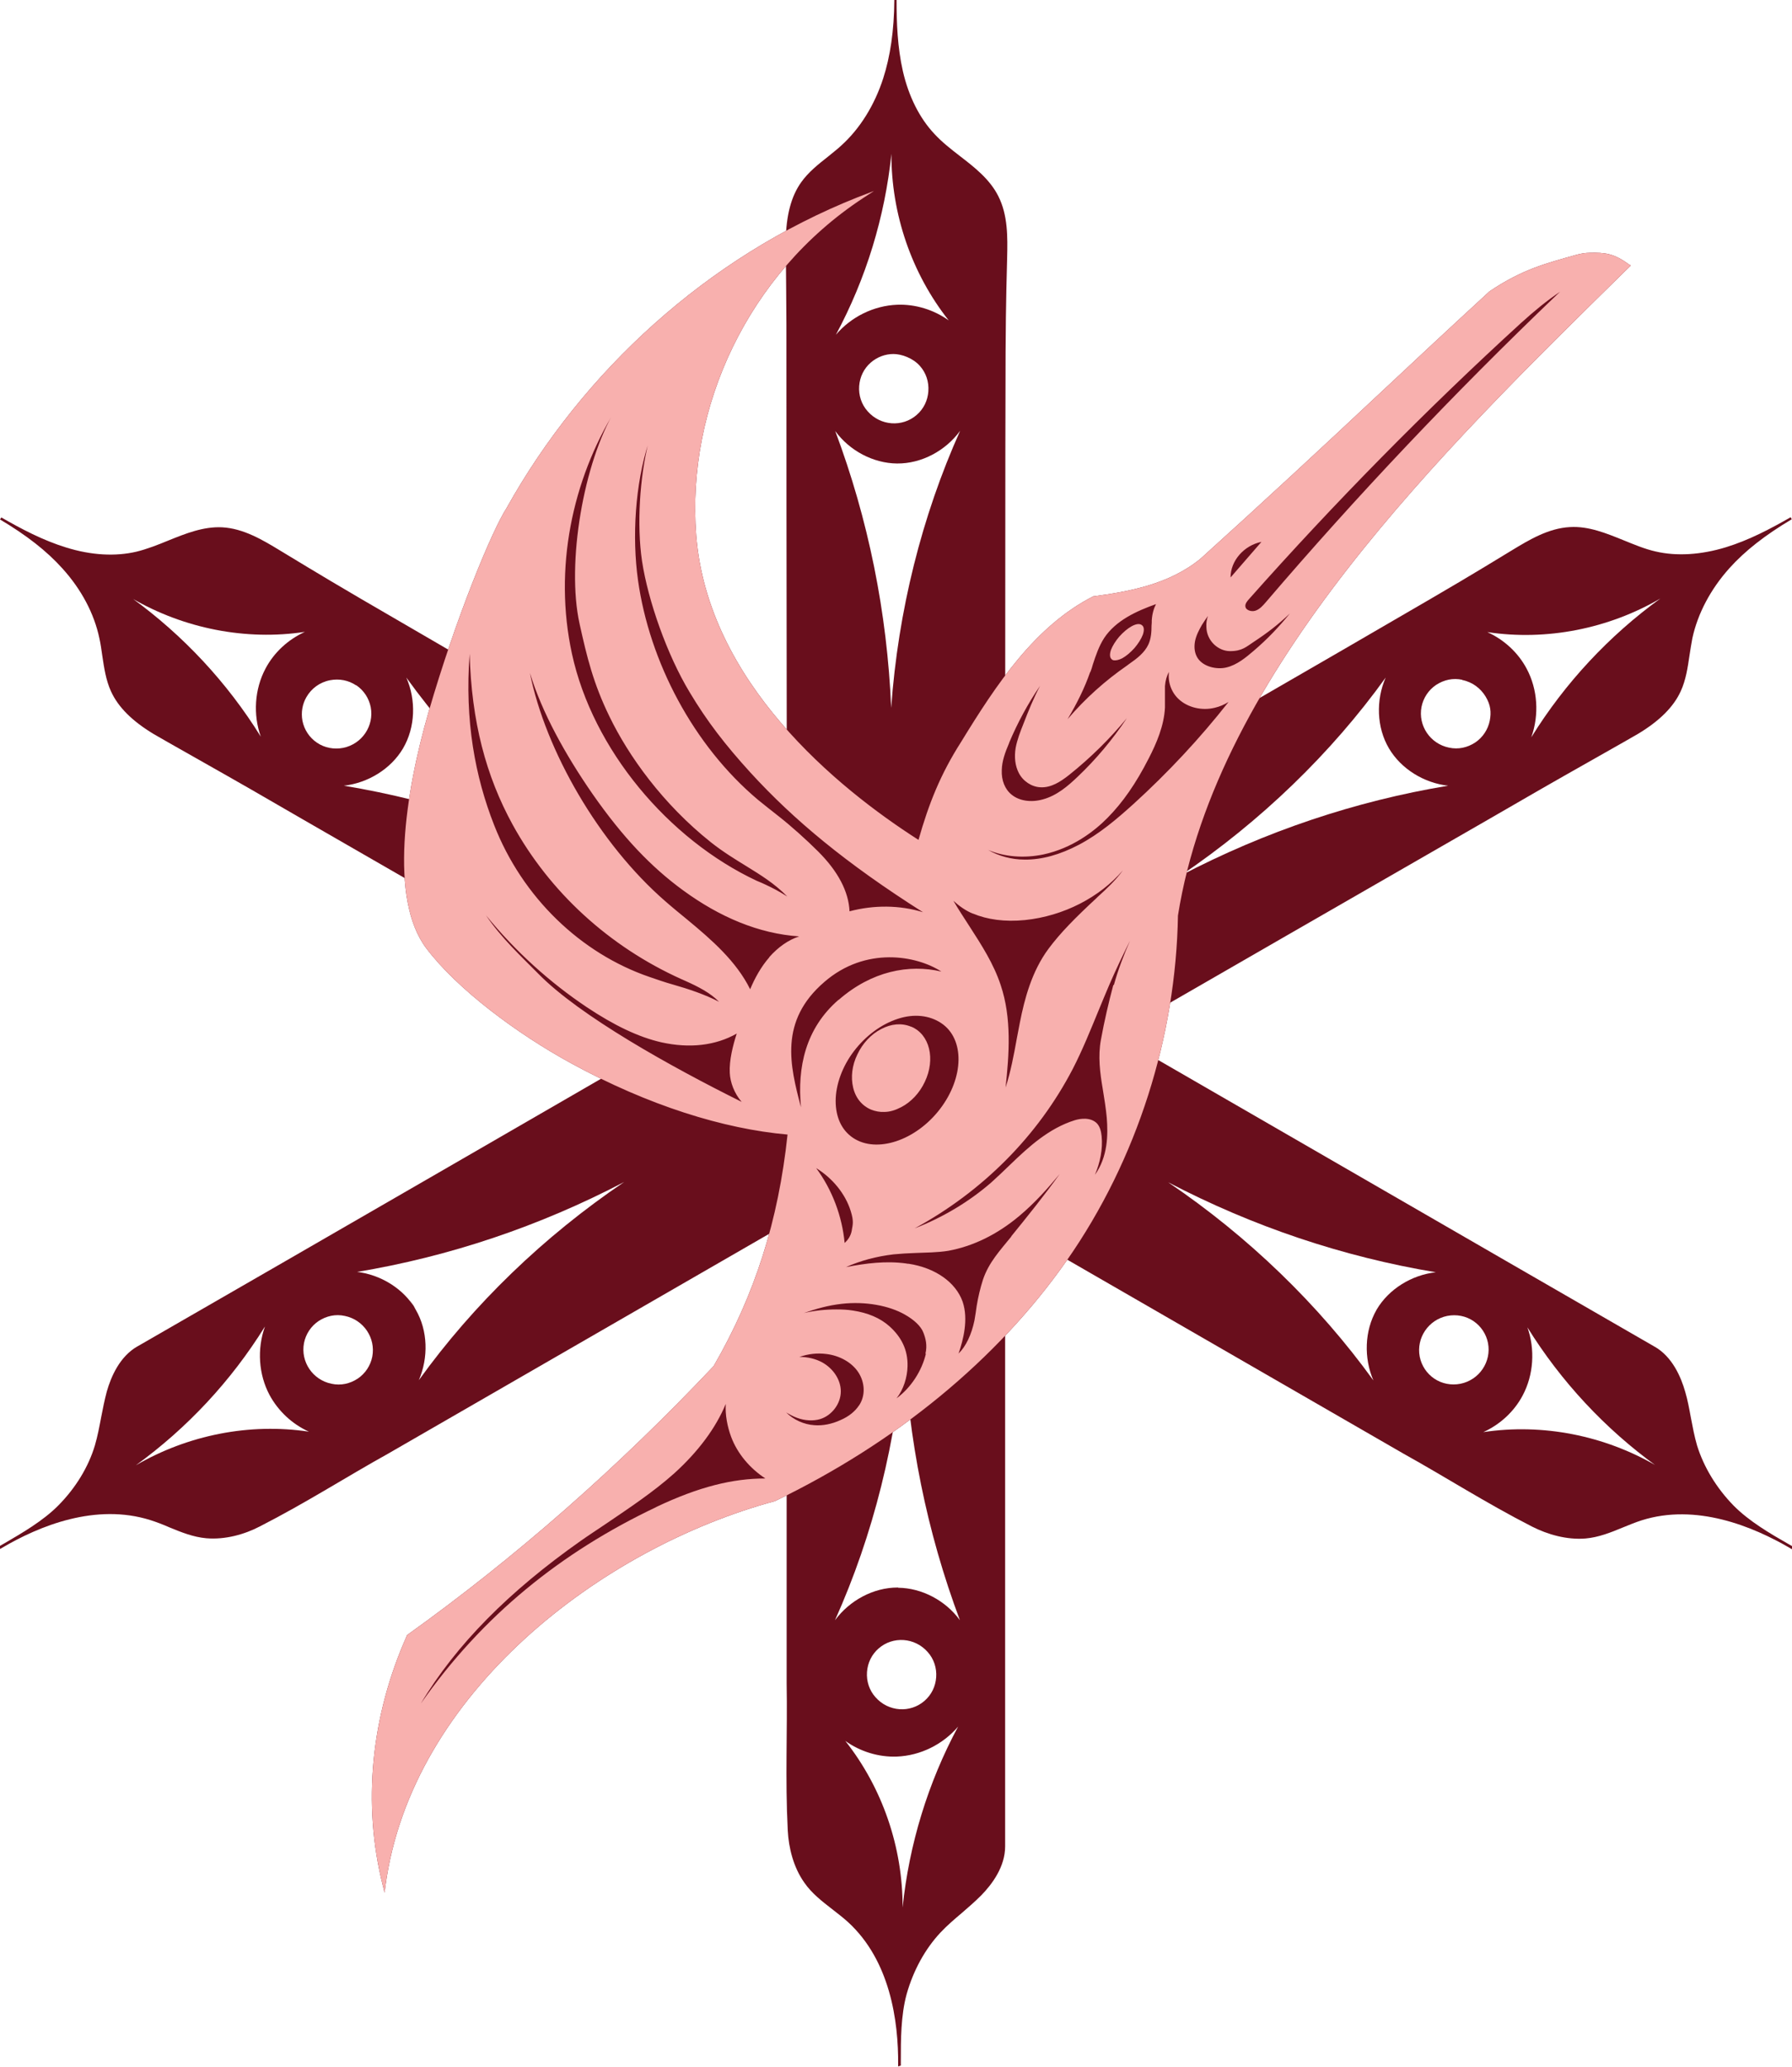 <svg viewBox="0 0 800.5 923" version="1.1" xmlns="http://www.w3.org/2000/svg">
  <defs>
    <style>
      .cls-1 {
        fill: #f8b0ae;
      }

      .cls-2 {
        fill: #690e1c;
      }
    </style>
  </defs>
  
  <g>
    <g id="Hummingbird_Design">
      <g>
        <path d="M351.4,560.8c0,106.5,0,190.9,0,190.9.4,21.6-.7,42.4.5,65.8.4,7.7,2.5,16.4,7.4,23.3,3.3,4.8,8,8.4,12.5,11.9,2.3,1.8,4.8,3.7,7,5.7,18.8,17.2,22.6,44.2,22.4,63.8v.7s1.2-.4,1.2-.4v-2.4c0-8.9,0-20,2.6-29.5,3-10.6,8.2-20.1,15.1-27.5,2.9-3.1,6.3-6,9.5-8.7,2.9-2.5,5.9-5.1,8.7-7.9,4.9-5,10.7-12.8,10.7-21.9v-.2h0c0-5.1,0-100.6,0-277v-169c.1-83.8,0-170.5.2-220.9.1-22.8.6-38.2.7-42.5.2-8.9.4-18.9-4-27.5-3.8-7.5-10.6-12.8-17.1-17.8-4-3.1-8-6.2-11.4-9.9-6.6-7-11.5-16.7-14.1-28.1-2.4-10.6-2.8-21.5-2.8-31.7h-1c-.1,13.7-1.8,25.2-5,35.1-3.9,12-10.4,22.4-18.7,29.9-1.9,1.8-4.1,3.4-6.1,5.1-4.2,3.3-8.6,6.8-11.8,11.3-4.5,6.3-6.7,14.8-6.9,26,0,3.3.4,38.2.3,50.2,0,25.7,0,85.5.2,216.4v186.8ZM398.2,68.6c-.1,26.9,9,53.5,25.6,74.5-6.7-4.8-14.9-7.3-23-7-10.5.4-20.6,5.4-27.4,13.4,13.5-25.1,21.9-52.7,24.8-80.8ZM414.7,174.8c-.3,4.1-2.1,7.8-5.2,10.5-6.4,5.6-16.2,4.9-21.9-1.6-2.8-3.1-4.1-7.2-3.8-11.3.3-4.1,2.1-7.8,5.2-10.5,2.9-2.5,6.5-3.8,10.1-3.8s8.7,1.8,11.8,5.3c2.8,3.1,4.1,7.2,3.8,11.3ZM403.2,852c.1-26.9-9-53.5-25.6-74.5,6.7,4.8,14.9,7.3,23,7,10.5-.4,20.6-5.4,27.4-13.4-13.5,25.1-21.9,52.7-24.8,80.8ZM387.3,746.7c.3-4.1,2.1-7.8,5.2-10.5,6.4-5.6,16.2-4.9,21.9,1.6,2.8,3.1,4.1,7.2,3.8,11.3-.3,4.1-2.1,7.8-5.2,10.5-6.4,5.6-16.2,4.9-21.9-1.6-2.8-3.1-4.1-7.2-3.8-11.3ZM401.3,709c0,0-.2,0-.3,0-10.9,0-21.5,5.8-28,14.6,17.1-38.1,27.7-80.4,30.8-123.7,1.8,42.7,10.2,84.2,25,123.7-6.4-8.8-17-14.4-27.6-14.5ZM398.1,316.2c-1.8-42.7-10.2-84.2-25-123.7,6.4,8.8,17,14.4,27.6,14.5,11,.1,21.7-5.7,28.2-14.6-17.1,38.1-27.7,80.4-30.8,123.7Z" class="cls-2" id="Star_Arm_Vertical"></path>
        <path d="M461.7,553.9c92.2,53.2,165.4,95.4,165.4,95.4,18.9,10.5,36.4,21.8,57.3,32.5,6.9,3.5,15.5,6,23.9,5.3,5.8-.5,11.3-2.7,16.6-4.9,2.7-1.1,5.6-2.3,8.4-3.2,24.3-7.7,49.6,2.6,66.5,12.5l.6.4.3-1.3-2.1-1.2c-7.7-4.4-17.3-10-24.2-17-7.7-7.9-13.3-17.2-16.3-26.8-1.2-4.1-2-8.4-2.8-12.6-.7-3.8-1.4-7.7-2.5-11.4-1.9-6.7-5.8-15.7-13.7-20.2h-.2c0-.1,0-.1,0-.1-4.4-2.5-87.2-50.3-239.9-138.5l-146.3-84.6c-72.6-41.9-147.7-85.2-191.2-110.6-19.7-11.5-32.8-19.6-36.5-21.8-7.6-4.6-16.2-9.8-25.8-10.3-8.4-.4-16.3,2.8-24,5.9-4.6,1.9-9.4,3.8-14.3,5-9.4,2.2-20.2,1.6-31.4-1.9-10.4-3.2-20-8.3-28.9-13.4L0,232c11.8,7,20.9,14.1,27.9,21.9,8.5,9.4,14.2,20.2,16.5,31.2.6,2.6.9,5.2,1.3,7.8.8,5.3,1.6,10.9,3.9,15.9,3.2,7,9.4,13.2,19,19,2.8,1.7,33.2,18.8,43.6,24.8,22.2,12.9,74.1,42.7,187.5,108l161.8,93.3ZM58.9,267.2c23.2,13.5,50.9,19,77.3,15-7.5,3.4-13.8,9.2-17.6,16.4-4.9,9.2-5.6,20.6-2.1,30.4-15-24.2-34.7-45.3-57.6-61.9ZM159.1,306c3.4,2.3,5.7,5.8,6.5,9.8,1.6,8.4-3.9,16.5-12.3,18.2-4.1.8-8.3,0-11.7-2.3-3.4-2.3-5.7-5.8-6.5-9.8-.7-3.8,0-7.5,1.8-10.6,2.2-3.8,5.9-6.6,10.5-7.5,4.1-.8,8.3,0,11.7,2.3ZM739.9,654.6c-23.2-13.5-50.8-19-77.3-15,7.5-3.4,13.8-9.2,17.6-16.4,4.9-9.2,5.6-20.6,2.1-30.4,15,24.2,34.7,45.3,57.6,61.9ZM640.7,615.7c-3.4-2.3-5.7-5.8-6.5-9.8-1.6-8.4,3.9-16.5,12.3-18.2,4.1-.8,8.3,0,11.7,2.3,3.4,2.3,5.7,5.8,6.5,9.8,1.6,8.4-3.9,16.5-12.3,18.2-4.1.8-8.3,0-11.7-2.3ZM615,584.7c0,0,0,.2-.1.3-5.4,9.4-5.7,21.5-1.4,31.5-24.5-33.9-55.8-64.2-91.7-88.5,37.9,19.8,78.1,33.3,119.6,40.2-10.8,1.2-21,7.5-26.4,16.6ZM273.2,391.1c-37.9-19.8-78.1-33.3-119.6-40.2,10.8-1.2,21-7.5,26.4-16.6,5.6-9.5,5.9-21.7,1.5-31.7,24.5,33.9,55.8,64.2,91.7,88.5Z" class="cls-2" id="Star_Arm_60_Flipped"></path>
        <path d="M500.7,460.5c113.4-65.4,165.3-95.1,187.5-108,10.4-6,40.8-23.1,43.6-24.8,9.6-5.8,15.8-12,19-19,2.3-5,3.1-10.5,3.9-15.9.4-2.6.8-5.2,1.3-7.8,2.4-11,8.1-21.8,16.5-31.2,7-7.8,16.1-14.9,27.9-21.9l-.5-.9c-8.9,5.1-18.5,10.2-28.9,13.4-11.1,3.4-22,4.1-31.4,1.9-4.9-1.1-9.6-3.1-14.3-5-7.7-3.1-15.6-6.4-24-5.9-9.6.5-18.2,5.7-25.8,10.3-3.7,2.2-16.7,10.3-36.5,21.8-43.5,25.4-118.6,68.6-191.2,110.6l-146.3,84.6c-152.7,88.3-235.5,136-239.9,138.5h0s-.2.1-.2.1c-7.9,4.5-11.8,13.5-13.7,20.2-1,3.8-1.8,7.7-2.5,11.4-.8,4.2-1.6,8.5-2.8,12.6-2.9,9.7-8.6,19-16.3,26.8-6.9,7-16.5,12.5-24.2,17l-2.1,1.2.3,1.3.6-.4c16.9-10,42.1-20.2,66.5-12.5,2.8.9,5.7,2,8.4,3.2,5.3,2.2,10.8,4.4,16.6,4.9,8.4.7,17-1.7,23.9-5.3,20.9-10.7,38.4-22,57.3-32.5,0,0,73.2-42.2,165.4-95.4l161.8-93.3ZM684.1,329.1c3.5-9.9,2.8-21.2-2.1-30.4-3.8-7.2-10.1-13-17.6-16.4,26.5,4,54.1-1.5,77.3-15-22.9,16.6-42.6,37.7-57.6,61.9ZM653.2,303.7c4.6.9,8.3,3.8,10.5,7.5s2.5,6.9,1.8,10.6c-.8,4-3.1,7.5-6.5,9.8-3.5,2.3-7.6,3.2-11.7,2.3-8.4-1.7-13.9-9.8-12.3-18.2.8-4,3.1-7.5,6.5-9.8,3.5-2.3,7.6-3.2,11.7-2.3ZM118.3,592.6c-3.5,9.9-2.8,21.2,2.1,30.4,3.9,7.2,10.1,13,17.6,16.4-26.5-4-54.1,1.5-77.3,15,22.9-16.6,42.6-37.7,57.6-61.9ZM148.1,618c-8.4-1.7-13.9-9.8-12.3-18.2.8-4,3.1-7.5,6.5-9.8,3.5-2.3,7.6-3.2,11.7-2.3,8.4,1.7,13.9,9.8,12.3,18.2-.8,4-3.1,7.5-6.5,9.8-3.5,2.3-7.6,3.2-11.7,2.3ZM159.2,568.1c41.6-6.9,81.7-20.4,119.6-40.2-35.9,24.3-67.3,54.6-91.7,88.5,4.3-10,4.1-22.1-1.4-31.5s0-.2-.1-.3c-5.4-9.1-15.6-15.4-26.4-16.6ZM619,302.6c-4.4,10-4.1,22.3,1.5,31.7,5.4,9.1,15.6,15.4,26.4,16.6-41.6,6.9-81.7,20.4-119.6,40.2,35.9-24.3,67.3-54.6,91.7-88.5Z" class="cls-2" id="Star_Arm_60"></path>
      </g>
      <path d="M727.8,118.2c-7-5.2-11-5.4-17.5-5.3-2.2,0-4.4.4-6.5,1-13,3.7-23.5,6.2-38.4,16.2-17.2,15.8-33.7,31.2-49.6,46.1-26.6,24.9-51.8,48.3-79.5,73.3-14,11.5-32,14.7-47.7,16.8h-.2c-26.1,13.3-43.3,39.3-59.1,65.1-9.2,14.4-14.4,27.5-19,43.7-36.3-23.2-94.2-70.5-99.3-136.1-4.4-57.1,23.1-116.7,74.5-150.5l4.9-3.2-7.3,2.8c-67.2,26.7-122.8,77.8-156.8,138.8-6.5,10-22.6,48.8-34.8,90.9-10.6,36.6-17.8,83.6-1,105.8,13.7,18.1,40.3,38,64.7,51.3,34.5,18.9,68.2,29.3,96.6,31.8-4.1,38.5-14.5,71.4-33,103.4-42.8,45.3-88.4,85.4-136.9,120.1h-.1c0,0,0,.2,0,.2-16.1,36-20,75.2-10.8,111.7l.8,3.2.4-3.2c11.7-86,96.3-150.7,174-171.7,53.9-26,99.2-63,130.3-107.4,31.7-45.3,48.8-100.4,49.7-154.1,17.3-109.2,118-207.5,199.4-287.5l2.9-2.8-.5-.4Z" class="cls-2" id="Hummingbird_Solid_Background"></path>
      <g>
        <path d="M496.6,294.5c.3.2.7.4,1.1.4.9.1,2.2-.2,3.6-.9,1.8-1,3.7-2.6,5.5-4.6,1.7-2,3-4.1,3.7-5.9.7-2,.6-3.6-.4-4.3-1-.8-2.6-.6-4.6.5-1.8,1-3.7,2.6-5.5,4.6-1.7,2-3,4.1-3.7,5.9-.7,2-.6,3.6.4,4.3Z" class="cls-1"></path>
        <path d="M406.9,458.5c-4.1-1.7-8.8-1.3-13.3,1.1-4.5,2.3-8.3,6.4-10.6,11.3-2.4,4.9-3,10.2-1.9,14.8,1.1,4.7,4,8.2,8.1,9.9,1.8.7,3.8,1.1,5.8,1,2.5,0,5-.8,7.5-2.1,4.5-2.3,8.3-6.4,10.6-11.3,4.9-10.2,2.2-21.3-6.1-24.7Z" class="cls-1"></path>
        <path d="M727.8,118.2c-7-5.2-11-5.4-17.5-5.3-2.2,0-4.4.4-6.5,1-13,3.7-23.5,6.2-38.4,16.2-17.2,15.8-33.7,31.2-49.6,46.1-26.6,24.9-51.8,48.3-79.5,73.3-14,11.5-32,14.7-47.7,16.8h-.2c-26.1,13.3-43.3,39.3-59.1,65.1-9.2,14.4-14.4,27.5-19,43.7-36.3-23.2-94.2-70.5-99.3-136.1-4.4-57.1,23.1-116.7,74.5-150.5l4.9-3.2-7.3,2.8c-67.2,26.7-122.8,77.8-156.8,138.8-6.5,10-22.6,48.8-34.8,90.9-10.6,36.6-17.8,83.6-1,105.8,13.7,18.1,40.3,38,64.7,51.3,34.5,18.9,68.2,29.3,96.6,31.8-4.1,38.5-14.5,71.4-33,103.4-42.8,45.3-88.4,85.4-136.9,120.1h-.1c0,0,0,.2,0,.2-16.1,36-20,75.2-10.8,111.7l.8,3.2.4-3.2c11.7-86,96.3-150.7,174-171.7,53.9-26,99.2-63,130.3-107.4,31.7-45.3,48.8-100.4,49.7-154.1,17.3-109.2,118-207.5,199.4-287.5l2.9-2.8-.5-.4ZM293.1,673.1c-42.4,20.1-77.6,48.4-105.1,87.7,15.7-26.3,39.5-50.2,71.5-72.7,3.4-2.4,7.7-5.2,11.1-7.5,10.3-7,21.2-14.2,30.6-22.6,10.7-9.7,18.6-20.3,23-31-.3,4.9.7,10.1,2.4,14.7,2.8,7.5,8.4,14.1,15.3,18.6-14.5,0-29.5,3.6-48.9,12.8ZM563.5,242l-13.8,15.9c0-7.5,6-14.3,13.8-15.9ZM487.1,300.1c.4-1.1.8-2.2,1.1-3.4,1.3-4,2.7-8.1,5-11.7,5.2-7.9,14.5-12.1,23.2-15.2-1,1.9-1.7,4.3-1.9,7.2,0,.8,0,1.6-.1,2.4,0,2.8-.2,5.8-1.4,8.4-1.7,3.7-5.1,6.3-8.7,8.8l-.8.6c-9.7,6.7-18.8,14.8-26.6,24,4.2-7.1,7.6-13.9,10.1-21.1ZM450.8,331.7c3.8-9,8.4-17.5,13.8-25.4-2.9,5.5-5.2,11.2-7.4,16.9-1.4,3.5-2.8,7.1-3.5,10.8-.7,4.2-.2,8.1,1.4,11.2,1.9,3.7,5.7,6.2,9.6,6.4,4.8.3,9.1-2.5,13-5.6,9.5-7.6,18.1-16.1,25.7-25.3-6.5,9.7-13.8,18.4-21.9,26.1-4.5,4.3-9.4,8.5-15.6,10.2-5.3,1.5-10.6.7-14-2.1-3-2.4-4.6-6.4-4.4-11,.1-3.9,1.4-7.7,3.3-12.1ZM434.6,408c6.4,2.7,14.3,3.8,23.3,2.9,17.3-1.8,33.4-10.2,43.7-22.2-3.1,4.3-7.2,8.2-11.3,11.9l-.5.5c-9.5,8.8-16.2,15.6-21.4,22.6-7.5,10.1-10.7,22.3-12.8,32.9-.5,2.4-.9,4.9-1.4,7.3-1.3,7.2-2.7,14.7-5,21.8,1.6-14.8,2.8-31-2.2-45.8-3.1-9.4-8.5-17.8-13.8-26-2.5-3.9-5.1-7.8-7.3-11.6,2.4,2.2,5.4,4.4,8.6,5.7ZM419.9,495.3c-10.8,14.1-28.3,19.9-38.8,12.9-5.1-3.4-7.8-9.2-7.8-16.5,0-7.3,3-15.5,8.2-22.3,5.3-6.9,12.2-12,19.6-14.4,7.3-2.4,14.2-1.5,19.3,1.9,10.6,7,10.3,24.3-.5,38.4ZM380.5,549.5c-.4,2.3-1.6,4.2-3.2,5.6-1.1-11.8-5.5-23.7-12.7-33.4,7.2,4.4,13,11.4,15.4,19.1,1.5,4.7.9,6.2.5,8.6ZM374.6,446.5c-14.8,12.8-18.5,30.2-16.8,48-4.9-18.5-9.9-38.5,10.5-56,18.4-15.9,41.1-11.8,52.2-4.6-14.5-3.4-31.1-.2-45.8,12.6ZM289.7,197.5c-3.9,15.4-5.3,36.9-2.9,53.1,2.7,17.7,11.2,41.9,21.3,58.6,7.7,12.9,15.9,23.5,27.1,35.8,19.3,21.1,42.7,40.6,77.1,62.4-10.3-3.2-21.9-3.3-32.8-.4-.4-8.8-5.1-17.8-14-26.7-5.1-5.1-12-11.3-17.6-15.7-3.1-2.4-6.2-4.9-9.3-7.4-28.9-24.3-48.5-61.7-53.6-98.1-2.7-19.2-1.3-42.9,4.8-61.6ZM274.7,183.3c-13.9,23-21.8,68.1-15.8,95.3,3.3,14.9,6.1,26.5,13.3,41.3,8.6,17.8,23.9,39.2,45.4,56.3,5.3,4.2,10.7,7.5,15.9,10.7,6.3,3.9,12.4,7.6,18.2,13.5-4-2.5-6.3-3.7-9.7-5.3-.8-.4-3.1-1.4-3.9-1.7-39.5-18.5-73.3-58.6-82.6-101.4-8.3-38.2.2-77.7,19.3-108.7ZM209.8,292c.8,30.2,7.3,54.6,19.2,76.3,16.6,30.2,43.2,54.5,75.4,69l1.8.8c5.6,2.5,11.1,5.3,15,9.3-6.4-3.3-13.6-5.7-20.6-7.7-3.6-1-7-2.2-10.5-3.4-30.6-10.5-56.7-35.4-69.4-67.9-8.4-21.4-13.2-46.5-10.9-76.4ZM240.5,434.9c-7.8-7.9-16.4-15.8-23.4-26.1,13.3,16.3,28.7,30.1,45,41,12.3,8.2,23.2,13.4,33.3,15.7,12.6,2.8,24.2,1.5,33.7-3.9-1.7,5.3-3.4,11.9-3.1,17.6.2,4.2,2,9.1,5.3,12.9-31.6-15.7-72.4-38.4-90.8-57.2ZM343.7,427.5c-3.7,4.2-6.5,9.3-8.6,14.3-6.2-12.5-17.1-22-28.1-31.1-2.7-2.2-7.2-5.9-9.8-8.2-29.6-25.7-53.5-67.2-60.5-102,5.4,17.7,15.8,36.5,28,54.1,13.6,19.5,26.3,32.7,40.4,43,16.4,12,33.9,19.4,51.9,20.6-4.9,1.6-9.4,4.8-13.4,9.3ZM383.7,627.7c-1.7,2.6-4.5,4.9-8.2,6.5-3.9,1.8-8,2.6-11.7,2.3-4.7-.3-9.3-2.4-12.6-5.7,1.5.9,3.1,1.8,4.8,2.4,3.5,1.3,7.2,1.5,10.3.6,5.3-1.6,9.3-6.9,9.3-12.4,0-5.1-3.3-10.2-8.4-13-3-1.6-6.5-2.4-10.1-2.4,4.2-1.4,8-1.8,12-1.3,5.9.7,11.3,3.7,14.2,8,3.1,4.6,3.4,10.5.5,14.9ZM413.6,604.6c-1.8,7.6-6.6,15.1-13.1,19.9,3.1-3.9,4.8-9.4,4.9-14.3.2-7.4-2.8-13.1-8-17.8-4.2-3.8-9.8-6.1-16.4-7.1-2.4-.4-4.8-.5-7.4-.5-4.9,0-9.7.5-14.5,1.6,5.6-1.9,10.7-3.4,16.9-4.1,10.6-1.2,21.2.8,28.2,4.8,3.9,2.2,7.2,5.1,8.3,8.1,1,2.6,1.8,5.6.9,9.4ZM451.8,552.2c-5.1,6.3-10.1,11.6-12.7,19.3-1.2,3.7-2.2,8-2.8,11.7-.3,2-.6,4.4-1,6.5-1.3,6.3-3.8,11.6-7.1,14.8,2.1-6.1,4.5-15.3,1.8-23.2-3.1-8.7-12.3-15.1-24.1-16.9-.1,0-.8,0-.9-.1-9.2-1.3-18.3-.1-27.1,1.6,6.5-2.9,13.7-4.8,21.3-5.7,3.2-.3,6.4-.5,9.6-.6,4.7-.2,10.1-.2,14.9-1,10.8-2,21.6-7.1,31.7-15.6,6.8-5.7,12.6-12.2,18-18.7-6.9,9.6-14.4,18.9-21.7,27.9ZM497.3,440c-2,7.5-4,16-5.5,24.3-1.4,7.4-.4,15,.8,22,.6,3.5,1.5,9.4,1.8,12.9.6,7.6.5,17.4-5.3,25.5,2.3-5.4,3.6-11.5,3-17.3-.2-1.8-.6-4.1-2.1-5.7-2.8-2.8-7.3-2.2-9.9-1.4-11.5,3.6-20.4,11.7-28.8,19.8-2.8,2.7-5.6,5.4-8.5,8-9.9,8.6-21.6,15.6-34.2,20.5,30.5-16.6,55.1-41.4,70.6-71.2,4.3-8.3,8.2-18,11.7-26.5,1.5-3.6,3-7.3,4.6-11,2.8-6.5,6.1-13.4,9.3-19.8-2.8,6.3-5.4,13.2-7.2,19.7ZM506.3,359.1c-7.2,6.5-15.1,13.3-24.4,18.2-8.4,4.4-16.5,6.7-24.2,6.6-5.9,0-11.6-1.6-16.3-4.3,7.3,3.1,16.1,3.8,24.7,2h0c13-2.8,22.8-10.4,28.7-16.4,6.7-6.8,12.6-15.2,18.4-26.6,3.4-6.6,6.8-14.5,7.2-22.6,0-1.4,0-2.9,0-4.3,0-1.7,0-3.5,0-5.3.2-2.5.8-4.6,1.8-6.3-.6,4.4,1,9.1,4.4,12.2,4,3.7,10.3,5.2,16,3.8,2.2-.5,4.3-1.4,6.2-2.6-12.8,16.3-27.1,31.6-42.6,45.7ZM560.1,290.6c-3.4,2.9-7.5,6.4-12.3,7.5-4.1,1-10.2-.2-12.8-4.2-1.3-2-1.7-4.6-1.2-7.4.5-2.7,1.9-5.3,3.1-7.4.9-1.5,1.8-2.7,2.7-4-.6,1.7-.8,3.2-.7,4.9.1,6.1,5.2,10.8,10.6,10.8s7.3-2,10.5-4.1c6.1-4,10.9-7.7,16.2-12.7-5,6.1-9.9,11.3-16.1,16.6ZM695.3,131.8c-45.6,43.6-89.1,89.5-129.8,137.1-1.3,1.5-2.8,3.3-4.9,3.9-1.1.3-2.4.1-3.3-.5-.5-.3-1-.8-1-1.7,0-1.1.8-2.1,1.7-3.1,37.8-42.6,79-84.5,121.4-123.2,6.2-5.6,11.3-9.8,17.5-14-.5.5-1,.9-1.5,1.4Z" class="cls-1"></path>
      </g>
    </g>
  </g>
</svg>